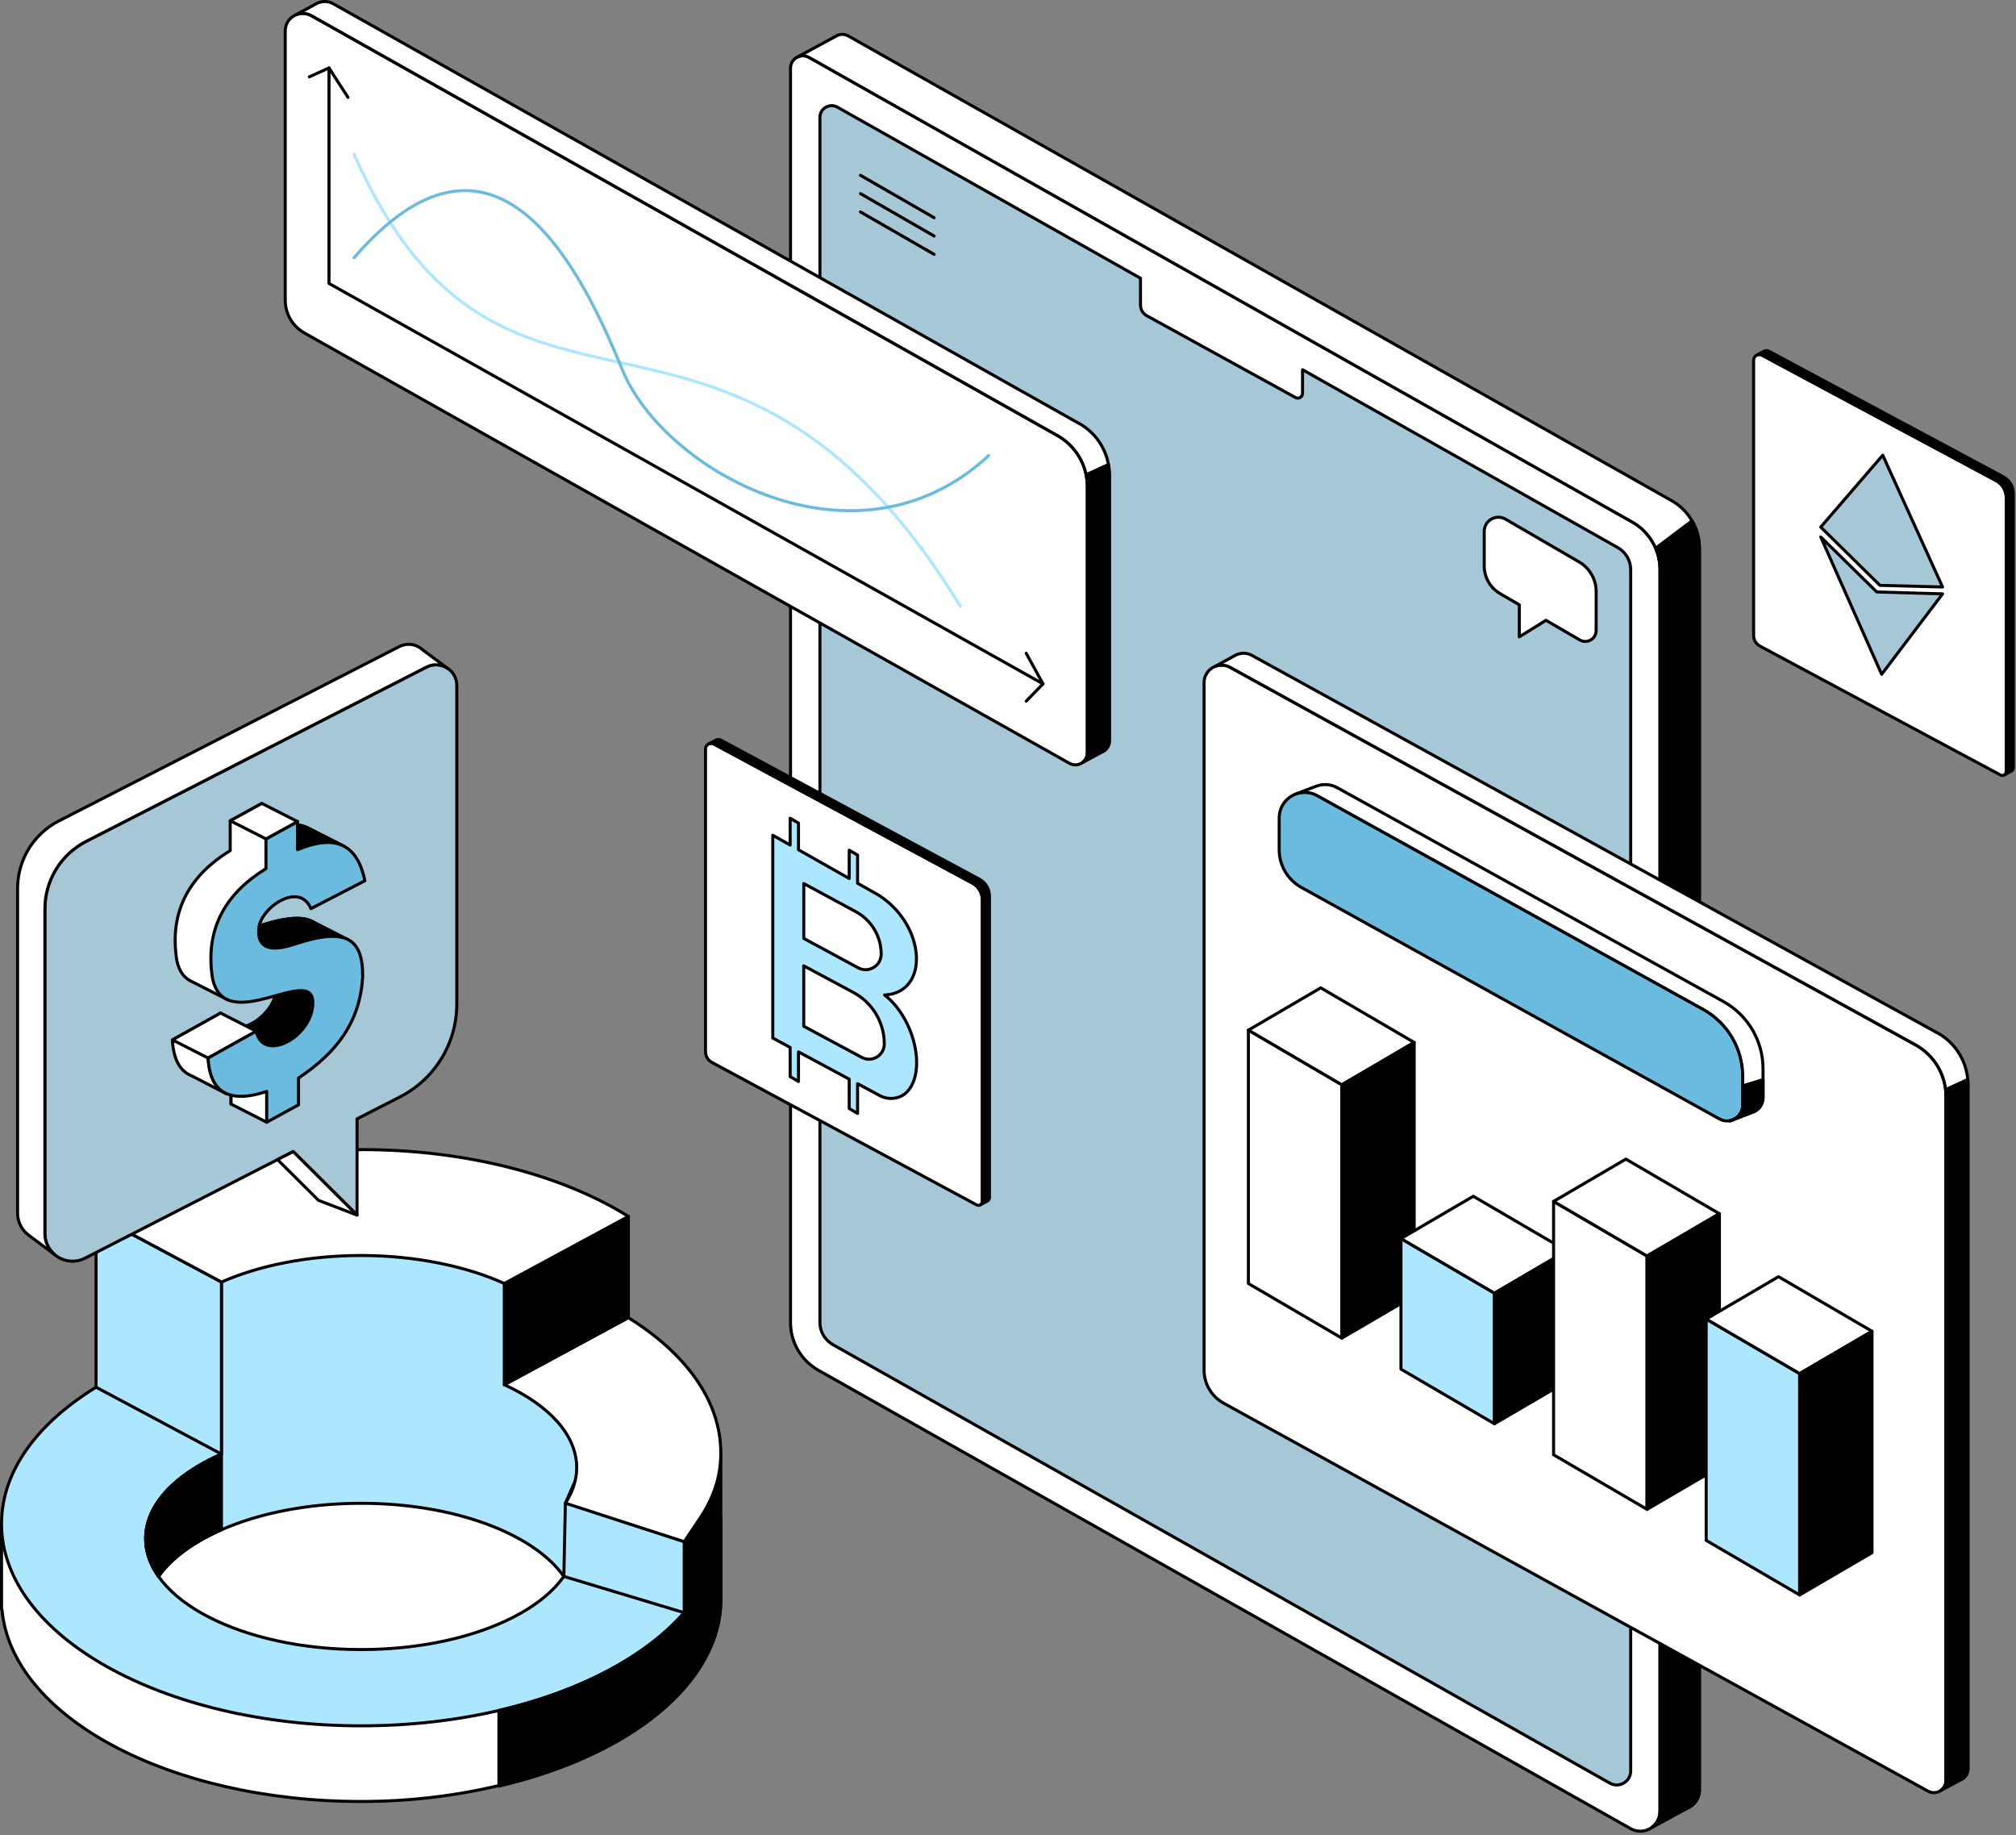 <svg width="500" height="455" viewBox="0 0 500 455" fill="none" xmlns="http://www.w3.org/2000/svg">
<rect x="0" y="0" width="500" height="455" fill="#808080" stroke="none"/>
<g clip-path="url(#clip0_211_4585)">
<path d="M404.41 453.42L202.97 339.76C198.7 337.35 196.06 332.82 196.06 327.92V16.92C196.06 14.55 198.61 13.06 200.67 14.23L404.83 129.43C409.1 131.84 411.74 136.37 411.74 141.27V449.14C411.74 452.9 407.69 455.27 404.41 453.42Z" fill="white" stroke="black" stroke-width="0.75" stroke-linecap="round" stroke-linejoin="round"/>
<path d="M401.23 135.78L323.05 91.67V97.54C323.05 98.44 322.09 99.01 321.3 98.57L284.41 78.28C283.45 77.75 282.86 76.75 282.86 75.65V68.99L207.7 26.58C205.75 25.48 203.35 26.89 203.35 29.12V327.91C203.35 330.18 204.58 332.28 206.55 333.4L399.26 442.14C401.57 443.45 404.44 441.77 404.44 439.12V141.27C404.44 139 403.21 136.9 401.24 135.78H401.23Z" fill="#A6C7D5" stroke="black" stroke-width="0.75" stroke-linecap="round" stroke-linejoin="round"/>
<path d="M408.54 453.73L408.59 453.71C408.57 453.71 408.55 453.72 408.54 453.73Z" fill="white" stroke="black" stroke-width="0.75" stroke-linecap="round" stroke-linejoin="round"/>
<path d="M414.57 124.13L210.41 8.93C209.32 8.31 208.09 8.45 207.17 9.06L197.65 14.21C198.53 13.73 199.65 13.66 200.65 14.23L404.81 129.43C409.08 131.84 411.72 136.37 411.72 141.27V449.14C411.72 450.84 410.89 452.24 409.69 453.11L418.34 448.41C420.12 447.71 421.48 446.01 421.48 443.84V135.97C421.48 131.06 418.84 126.54 414.57 124.13Z" fill="white" stroke="black" stroke-width="0.75" stroke-linecap="round" stroke-linejoin="round"/>
<path d="M411.73 141.27V449.14C411.73 450.84 410.9 452.24 409.7 453.11L418.35 448.41C420.13 447.71 421.49 446.01 421.49 443.84V135.97C421.49 133.53 420.83 131.18 419.65 129.14L410.64 135.93C411.35 137.59 411.74 139.41 411.74 141.28L411.73 141.27Z" fill="black" stroke="black" stroke-width="0.75" stroke-linecap="round" stroke-linejoin="round"/>
<path d="M478.21 444.14L303.48 347.93C300.49 346.28 298.63 343.14 298.63 339.72V169.28C298.63 165.97 302.18 163.87 305.08 165.47L475.06 259.07C479.74 261.65 482.64 266.56 482.64 271.9V441.51C482.64 443.79 480.2 445.23 478.2 444.13L478.21 444.14Z" fill="white" stroke="black" stroke-width="0.75" stroke-linecap="round" stroke-linejoin="round"/>
<path d="M332.8 331.8L309.62 318.26V255.43L332.8 268.98V331.8Z" fill="white" stroke="black" stroke-width="0.75" stroke-linecap="round" stroke-linejoin="round"/>
<path d="M332.8 268.98L309.62 255.43L327.56 244.94L350.74 258.48L332.8 268.98Z" fill="white" stroke="black" stroke-width="0.75" stroke-linecap="round" stroke-linejoin="round"/>
<path d="M350.74 321.3L332.8 331.79V268.97L350.74 258.48V321.3Z" fill="black" stroke="black" stroke-width="0.75" stroke-linecap="round" stroke-linejoin="round"/>
<path d="M370.65 353.03L347.46 339.49V307.11L370.65 320.65V353.03Z" fill="#ADE7FF" stroke="black" stroke-width="0.75" stroke-linecap="round" stroke-linejoin="round"/>
<path d="M370.65 320.65L347.46 307.11L365.4 296.62L388.59 310.16L370.65 320.65Z" fill="white" stroke="black" stroke-width="0.75" stroke-linecap="round" stroke-linejoin="round"/>
<path d="M388.59 342.54L370.65 353.02V320.65L388.59 310.16V342.54Z" fill="black" stroke="black" stroke-width="0.75" stroke-linecap="round" stroke-linejoin="round"/>
<path d="M408.5 374.26L385.31 360.72V297.9L408.5 311.44V374.26Z" fill="white" stroke="black" stroke-width="0.75" stroke-linecap="round" stroke-linejoin="round"/>
<path d="M408.5 311.44L385.31 297.9L403.25 287.41L426.44 300.95L408.5 311.44Z" fill="white" stroke="black" stroke-width="0.75" stroke-linecap="round" stroke-linejoin="round"/>
<path d="M426.44 363.77L408.5 374.25V311.43L426.44 300.95V363.77Z" fill="black" stroke="black" stroke-width="0.75" stroke-linecap="round" stroke-linejoin="round"/>
<path d="M446.35 395.49L423.16 381.95V327.06L446.35 340.6V395.49Z" fill="#ADE7FF" stroke="black" stroke-width="0.75" stroke-linecap="round" stroke-linejoin="round"/>
<path d="M446.35 340.6L423.16 327.06L441.1 316.56L464.29 330.1L446.35 340.6Z" fill="white" stroke="black" stroke-width="0.75" stroke-linecap="round" stroke-linejoin="round"/>
<path d="M464.29 385L446.35 395.48V340.59L464.29 330.1V385Z" fill="black" stroke="black" stroke-width="0.75" stroke-linecap="round" stroke-linejoin="round"/>
<path d="M172.31 377.83C159.09 359.45 127.03 346.49 89.58 346.49C52.13 346.49 20.07 359.46 6.85 377.83H0.38V399.05L0.5 399.15C2.88 425.63 41.85 446.69 89.59 446.69C137.33 446.69 178.79 424.26 178.79 396.59V377.83H172.32H172.31Z" fill="white" stroke="black" stroke-width="0.75" stroke-linecap="round" stroke-linejoin="round"/>
<path d="M89.58 327.73C40.32 327.73 0.38 350.16 0.38 377.83C0.38 405.5 40.32 427.93 89.58 427.93C138.84 427.93 178.78 405.5 178.78 377.83C178.78 350.16 138.84 327.73 89.58 327.73ZM89.58 409.02C60.06 409.02 36.13 396.7 36.13 381.51C36.13 366.32 60.06 354 89.58 354C119.1 354 143.03 366.32 143.03 381.51C143.03 396.7 119.1 409.02 89.58 409.02Z" fill="#ADE7FF" stroke="black" stroke-width="0.75" stroke-linecap="round" stroke-linejoin="round"/>
<path d="M123.74 424.12V442.88C156.05 435.35 178.78 417.46 178.78 396.59V377.83C178.78 398.7 156.05 416.59 123.74 424.12Z" fill="black" stroke="black" stroke-width="0.75" stroke-linecap="round" stroke-linejoin="round"/>
<path d="M150.16 350.15L125.07 318.26C111.09 295.58 70.24 301.51 54.92 317.89V360.57C43.42 365.62 36.13 373.12 36.13 381.51C36.13 384.8 37.26 387.96 39.32 390.89C46.77 380.31 66.46 372.75 89.58 372.75C112.7 372.75 132.39 380.31 139.84 390.89C141.9 387.96 143.03 384.8 143.03 381.51C143.03 378.43 142.04 375.48 140.23 372.72L150.16 350.16V350.15Z" fill="#ADE7FF" stroke="black" stroke-width="0.75" stroke-linecap="round" stroke-linejoin="round"/>
<path d="M178.78 377.83V360.25L165.47 365.09L169.69 382.3V399.88C175.18 393.84 178.49 386.64 178.78 377.82V377.83Z" fill="black" stroke="black" stroke-width="0.75" stroke-linecap="round" stroke-linejoin="round"/>
<path d="M155.85 326.72L125.07 343.35C136.08 348.39 143.03 355.74 143.03 363.92C143.03 367 142.03 369.96 140.22 372.72L140.42 372.99L169.68 382.3H169.69L173.78 376.18C176.18 372.59 177.89 368.54 178.49 364.26C178.68 362.94 178.77 361.6 178.77 360.25C178.77 347.35 170.09 335.6 155.84 326.72H155.85Z" fill="white" stroke="black" stroke-width="0.75" stroke-linecap="round" stroke-linejoin="round"/>
<path d="M155.85 326.72V301.62L125.07 318.26V343.35L155.85 326.72Z" fill="black" stroke="black" stroke-width="0.75" stroke-linecap="round" stroke-linejoin="round"/>
<path d="M54.92 360.55V317.88L23.83 301.3V343.97L54.92 360.55Z" fill="#ADE7FF" stroke="black" stroke-width="0.75" stroke-linecap="round" stroke-linejoin="round"/>
<path d="M89.58 285.06C63.56 285.06 40.14 291.32 23.84 301.3L54.93 317.88H54.95C64.28 313.79 76.37 311.31 89.59 311.31C102.81 311.31 115.63 313.94 125.07 318.25H125.08L155.86 301.62C139.53 291.45 115.89 285.05 89.59 285.05L89.58 285.06Z" fill="white" stroke="black" stroke-width="0.75" stroke-linecap="round" stroke-linejoin="round"/>
<path d="M54.92 360.56C43.42 365.61 36.13 373.11 36.13 381.5C36.13 384.79 37.26 387.95 39.32 390.88C42.51 386.35 47.94 382.38 54.92 379.32V360.56Z" fill="black" stroke="black" stroke-width="0.75" stroke-linecap="round" stroke-linejoin="round"/>
<path d="M169.69 382.3V399.88L139.84 390.88L140.22 372.72L169.69 382.3Z" fill="#ADE7FF" stroke="black" stroke-width="0.75" stroke-linecap="round" stroke-linejoin="round"/>
<path d="M105.78 165.4L21.36 208.62C15.08 211.83 11.13 218.29 11.13 225.35V305.86C11.13 310.99 16.55 314.3 21.11 311.96L72.72 285.54L88.55 301.28V277.43L99.24 271.96C107.86 267.55 113.29 258.67 113.29 248.99V169.98C113.29 166.13 109.22 163.64 105.79 165.39L105.78 165.4Z" fill="#A6C7D5" stroke="black" stroke-width="0.75" stroke-linecap="round" stroke-linejoin="round"/>
<path d="M11.13 305.86V225.35C11.13 218.3 15.08 211.84 21.36 208.62L105.78 165.4C107.62 164.46 109.65 164.75 111.13 165.81L104.93 161.22C103.43 159.78 101.1 159.27 99.01 160.34L14.59 203.56C8.31 206.77 4.36 213.23 4.36 220.29V300.8C4.36 303.19 5.55 305.18 7.27 306.39L13.49 311.03C12.07 309.8 11.12 307.99 11.12 305.86H11.13Z" fill="white" stroke="black" stroke-width="0.75" stroke-linecap="round" stroke-linejoin="round"/>
<path d="M68.83 287.53L79 297.64L88.54 301.29L72.72 285.54L68.83 287.53Z" fill="white" stroke="black" stroke-width="0.75" stroke-linecap="round" stroke-linejoin="round"/>
<path d="M86.94 233.35L77.77 228.67C77.56 228.54 77.33 228.43 77.1 228.33L76.86 228.21H76.82C74.16 227.22 70.13 227.68 64.33 229.59C55.4 232.64 60.07 230.15 60.22 227.92C60.58 222.76 65.38 213.92 68.26 220.81L79.59 214.95L81.43 217.29L80.43 215.93L85.22 209.8L76.1 205.17V205.19C73.19 203.84 69.4 204.34 64.93 206.21V199.23L57.1 203.54V210.91C47.63 216.69 41.79 225.36 43.86 238.18C44.39 240.65 45.47 242.15 46.89 243.02V243.04L47.09 243.14C47.23 243.22 47.38 243.29 47.53 243.36L56.67 248L56.95 243.1C62.93 241.58 68.66 239.2 68.74 244.03C68.88 252.54 56.43 259.29 54.69 251.23L42.75 257.88C43.02 262.48 44.52 265.66 47.75 266.85V266.87L56.04 271.14L55.02 266.81C55.75 266.63 56.5 266.43 57.3 266.17V273.8L65.19 269.49V262.84C74.89 256.39 80.41 248.8 81.1 237.83C81.1 237.29 81.1 236.78 81.07 236.28L86.94 233.38V233.35Z" fill="white" stroke="black" stroke-width="0.75" stroke-linecap="round" stroke-linejoin="round"/>
<path d="M85.8 232.76L77.77 228.66C77.56 228.53 77.33 228.42 77.1 228.32L76.86 228.2H76.82C74.16 227.21 70.13 227.67 64.33 229.58C64.31 229.58 64.3 229.58 64.29 229.59C64.24 229.83 64.2 230.06 64.18 230.3C64.02 232.53 64.26 237.13 73.19 234.08C79.08 232.15 83.14 231.7 85.81 232.77L85.8 232.76Z" fill="black" stroke="black" stroke-width="0.75" stroke-linecap="round" stroke-linejoin="round"/>
<path d="M73.79 210.69C78.39 208.76 82.28 208.3 85.21 209.8V209.78L76.1 205.15V205.17C75.38 204.84 74.61 204.62 73.78 204.5V210.69H73.79Z" fill="black" stroke="black" stroke-width="0.75" stroke-linecap="round" stroke-linejoin="round"/>
<path d="M51.62 262.35L63.56 255.7C64.38 259.5 67.59 260.01 70.73 258.59C74.1 256.97 76.31 254.33 77.38 250.64C77.54 249.95 77.62 249.23 77.61 248.5C77.54 244.35 73.3 245.53 68.32 246.91C66.11 253.89 56.25 258.31 54.71 251.2L52.42 254.3C52.69 258.9 53.9 260.13 57.12 261.32L59.07 262.35L56.06 271.1C53.22 269.75 51.89 266.67 51.63 262.35H51.62Z" fill="black" stroke="black" stroke-width="0.75" stroke-linecap="round" stroke-linejoin="round"/>
<path d="M57.31 273.76L66.16 278.27V270.63L57.31 268.24V273.76Z" fill="white" stroke="black" stroke-width="0.75" stroke-linecap="round" stroke-linejoin="round"/>
<path d="M42.76 257.85L51.62 262.35L63.55 255.7L54.7 251.19L42.76 257.85Z" fill="white" stroke="black" stroke-width="0.75" stroke-linecap="round" stroke-linejoin="round"/>
<path d="M77.12 225.3L90.49 218.39C88.47 208.52 82.34 207.11 73.79 210.69V203.71L65.96 208.02V215.39C56.49 221.17 50.65 229.84 52.72 242.66C55.82 257.09 77.44 239.09 77.59 248.5C77.73 257.01 65.28 263.76 63.54 255.7L51.6 262.35C52.07 270.19 56.05 273.95 66.15 270.63V278.26L74.04 273.95V267.3C83.74 260.85 89.26 253.26 89.95 242.29C90.05 232.48 85.7 229.96 73.18 234.07C64.25 237.12 64.02 232.52 64.17 230.29C64.53 225.13 74.23 218.4 77.11 225.29L77.12 225.3Z" fill="#6ABBDD" stroke="black" stroke-width="0.75" stroke-linecap="round" stroke-linejoin="round"/>
<path d="M64.94 199.21L73.79 203.71L65.97 208.02L57.11 203.51L64.94 199.21Z" fill="white" stroke="black" stroke-width="0.75" stroke-linecap="round" stroke-linejoin="round"/>
<path d="M480.5 256.12L310.52 162.52C309.22 161.8 307.78 161.84 306.6 162.38L306.52 162.42C306.39 162.49 306.26 162.55 306.13 162.63L301.3 165.26C302.46 164.77 303.83 164.77 305.09 165.46L475.07 259.06C479.75 261.64 482.65 266.55 482.65 271.89V441.5C482.65 442.49 482.19 443.33 481.5 443.86L486.14 441.35C486.41 441.25 486.66 441.11 486.89 440.94C487.6 440.41 488.09 439.56 488.09 438.54V268.93C488.09 263.59 485.18 258.67 480.51 256.1L480.5 256.12Z" fill="white" stroke="black" stroke-width="0.75" stroke-linecap="round" stroke-linejoin="round"/>
<path d="M482.65 271.9V441.51C482.65 442.5 482.19 443.34 481.5 443.87L486.14 441.36C486.41 441.26 486.66 441.12 486.89 440.95C487.6 440.42 488.09 439.57 488.09 438.55V268.94C488.09 268.51 488.07 268.09 488.03 267.67L482.55 270.17C482.62 270.74 482.66 271.31 482.66 271.89L482.65 271.9Z" fill="black" stroke="black" stroke-width="0.75" stroke-linecap="round" stroke-linejoin="round"/>
<path d="M496.14 192.16L436.49 160.2C435.52 159.67 434.92 158.65 434.92 157.54V89.32C434.92 88.25 436.07 87.57 437.01 88.08L495.12 119.2C496.64 120.03 497.58 121.63 497.58 123.36V191.32C497.58 192.06 496.79 192.53 496.14 192.17V192.16Z" fill="white" stroke="black" stroke-width="0.75" stroke-linecap="round" stroke-linejoin="round"/>
<path d="M496.89 118.24L438.78 87.12C438.36 86.89 437.89 86.9 437.51 87.08L437.48 87.09C437.44 87.11 437.39 87.13 437.35 87.16L435.78 88.01C436.16 87.85 436.6 87.85 437.01 88.07L495.12 119.19C496.64 120.02 497.58 121.62 497.58 123.35V191.31C497.58 191.63 497.43 191.9 497.21 192.08L498.71 191.27C498.8 191.24 498.88 191.19 498.95 191.14C499.18 190.97 499.34 190.69 499.34 190.36V122.4C499.34 120.67 498.4 119.08 496.88 118.24H496.89Z" fill="black" stroke="black" stroke-width="0.75" stroke-linecap="round" stroke-linejoin="round"/>
<path d="M265.27 189.28L75.59 82.62C72.6 80.97 70.74 77.83 70.74 74.41V7.68C70.74 4.37 74.29 2.27 77.19 3.87L262.12 107.92C266.8 110.5 269.7 115.41 269.7 120.75V186.66C269.7 188.94 267.26 190.38 265.26 189.28H265.27Z" fill="white" stroke="black" stroke-width="0.75" stroke-linecap="round" stroke-linejoin="round"/>
<path d="M267.56 104.97L82.63 0.92C81.33 0.2 79.89 0.24 78.71 0.78L78.63 0.82C78.5 0.89 78.37 0.95 78.24 1.03L73.41 3.66C74.57 3.17 75.94 3.17 77.2 3.86L262.13 107.91C266.81 110.49 269.71 115.4 269.71 120.74V186.65C269.71 187.64 269.25 188.48 268.56 189.01L273.2 186.5C273.47 186.4 273.72 186.26 273.95 186.09C274.66 185.56 275.15 184.71 275.15 183.69V117.78C275.15 112.44 272.24 107.52 267.57 104.95L267.56 104.97Z" fill="white" stroke="black" stroke-width="0.75" stroke-linecap="round" stroke-linejoin="round"/>
<path d="M269.71 120.75V186.66C269.71 187.65 269.25 188.49 268.56 189.02L273.2 186.51C273.47 186.41 273.72 186.27 273.95 186.1C274.66 185.57 275.15 184.72 275.15 183.7V117.79C275.15 116.9 275.06 116.03 274.91 115.17L269.39 117.71C269.6 118.7 269.71 119.71 269.71 120.74V120.75Z" fill="black" stroke="black" stroke-width="0.75" stroke-linecap="round" stroke-linejoin="round"/>
<path d="M81.6 16.85V70.28L258.68 169.57" stroke="black" stroke-width="0.75" stroke-linecap="round" stroke-linejoin="round"/>
<path d="M76.72 19.05L81.6 16.85L86.3 24.14" stroke="black" stroke-width="0.75" stroke-linecap="round" stroke-linejoin="round"/>
<path d="M254.51 161.98L258.68 169.57L254.51 173.86" stroke="black" stroke-width="0.75" stroke-linecap="round" stroke-linejoin="round"/>
<path d="M87.81 38.25C124.94 121.95 179.98 55.69 238.17 150.29" stroke="#ADE7FF" stroke-width="0.75" stroke-linecap="round" stroke-linejoin="round"/>
<path d="M87.81 63.91C121.54 24.96 142.6 62.78 154.28 91.54C164.53 116.79 212.22 143.52 245.21 112.97" stroke="#6ABBDD" stroke-width="0.75" stroke-linecap="round" stroke-linejoin="round"/>
<path d="M451.57 130.69L466.25 145.14L481.79 145.55L466.95 112.87L451.57 130.69Z" fill="#A6C7D5" stroke="black" stroke-width="0.75" stroke-linecap="round" stroke-linejoin="round"/>
<path d="M451.57 133.14L465.47 146.78L481.79 147.25L466.68 167.2L451.57 133.14Z" fill="#A6C7D5" stroke="black" stroke-width="0.75" stroke-linecap="round" stroke-linejoin="round"/>
<path d="M242.21 298.76L176.55 263.43C175.58 262.9 174.98 261.88 174.98 260.77V185.73C174.98 184.66 176.13 183.98 177.07 184.49L241.19 218.97C242.71 219.8 243.65 221.4 243.65 223.13V297.9C243.65 298.64 242.86 299.11 242.21 298.75V298.76Z" fill="white" stroke="black" stroke-width="0.75" stroke-linecap="round" stroke-linejoin="round"/>
<path d="M242.95 218.02L178.83 183.54C178.41 183.31 177.94 183.32 177.56 183.5L177.53 183.51C177.49 183.53 177.44 183.55 177.4 183.58L175.83 184.43C176.21 184.27 176.65 184.27 177.06 184.49L241.18 218.97C242.7 219.8 243.64 221.4 243.64 223.13V297.9C243.64 298.22 243.49 298.49 243.27 298.67L244.77 297.86C244.86 297.83 244.94 297.78 245.01 297.73C245.24 297.56 245.4 297.28 245.4 296.95V222.18C245.4 220.45 244.46 218.86 242.94 218.02H242.95Z" fill="black" stroke="black" stroke-width="0.75" stroke-linecap="round" stroke-linejoin="round"/>
<path d="M219.4 246.72C230.68 246.12 229.62 229.33 217.85 221.92L212.69 219V212.02L210.62 210.81V217.83L198.04 210.71V204.09L195.97 202.88V209.54L191.66 207.1V257.39L195.97 259.71V266.95L198.04 268.16V260.82L210.62 267.58V274.87L212.69 276.08V268.7L218.18 271.65C220.44 272.87 223.3 272.52 225.05 270.64C229.77 265.56 226.86 252.52 219.39 246.71L219.4 246.72ZM199.34 219.08L212.28 226.07C216.14 228.16 218.55 232.19 218.55 236.58C218.55 239.51 215.42 241.37 212.85 239.98L199.35 232.69V219.09L199.34 219.08ZM213.74 262.19L199.34 254.46V239.48L211.7 246.11C216.39 248.63 219.32 253.52 219.32 258.85C219.32 261.71 216.27 263.54 213.74 262.19Z" fill="#ADE7FF" stroke="black" stroke-width="0.75" stroke-linecap="round" stroke-linejoin="round"/>
<path d="M213.41 43.47L231.68 53.99" stroke="black" stroke-width="0.75" stroke-linecap="round" stroke-linejoin="round"/>
<path d="M213.41 48.01L231.68 58.53" stroke="black" stroke-width="0.75" stroke-linecap="round" stroke-linejoin="round"/>
<path d="M213.41 52.55L231.68 63.07" stroke="black" stroke-width="0.75" stroke-linecap="round" stroke-linejoin="round"/>
<path d="M391.65 139.34L373.39 128.73C371.05 127.37 368.11 129.06 368.11 131.77V140.34C368.11 143.16 369.61 145.77 372.05 147.19L376.81 149.96V157.92L383.42 153.81L391.81 158.68C393.61 159.73 395.87 158.43 395.87 156.34V146.67C395.87 143.65 394.26 140.86 391.65 139.34Z" fill="white" stroke="black" stroke-width="0.75" stroke-linecap="round" stroke-linejoin="round"/>
<path d="M426.45 277.45L322.77 220.05C319.37 218.17 317.26 214.59 317.26 210.7V202.81C317.26 197.98 322.45 194.92 326.68 197.26L422.43 250.27C428.49 253.62 432.25 260 432.25 266.93V274.04C432.25 277.01 429.06 278.89 426.46 277.45H426.45Z" fill="#6ABBDD" stroke="black" stroke-width="0.75" stroke-linecap="round" stroke-linejoin="round"/>
<path d="M427.45 248.35L331.7 195.34C330.01 194.4 328.17 194.34 326.56 194.9L326.3 195C326.23 195.03 326.16 195.05 326.09 195.08L321.57 196.8C323.16 196.26 324.99 196.33 326.66 197.26L422.41 250.27C428.47 253.62 432.23 260 432.23 266.93V274.04C432.23 276.06 430.76 277.57 429 277.88L429.08 277.94L434.37 275.89C435.98 275.45 437.26 274.01 437.26 272.12V265.01C437.26 258.08 433.5 251.7 427.44 248.35H427.45Z" fill="white" stroke="black" stroke-width="0.75" stroke-linecap="round" stroke-linejoin="round"/>
<path d="M432.24 269.25V274.04C432.24 276.06 430.77 277.57 429.01 277.88L429.09 277.94L434.38 275.89C435.99 275.45 437.27 274.01 437.27 272.12V267.69L432.24 269.24V269.25Z" fill="black" stroke="black" stroke-width="0.75" stroke-linecap="round" stroke-linejoin="round"/>
</g>
<defs>
<clipPath id="clip0_211_4585">
<rect width="499.72" height="454.43" fill="white"/>
</clipPath>
</defs>
</svg>
